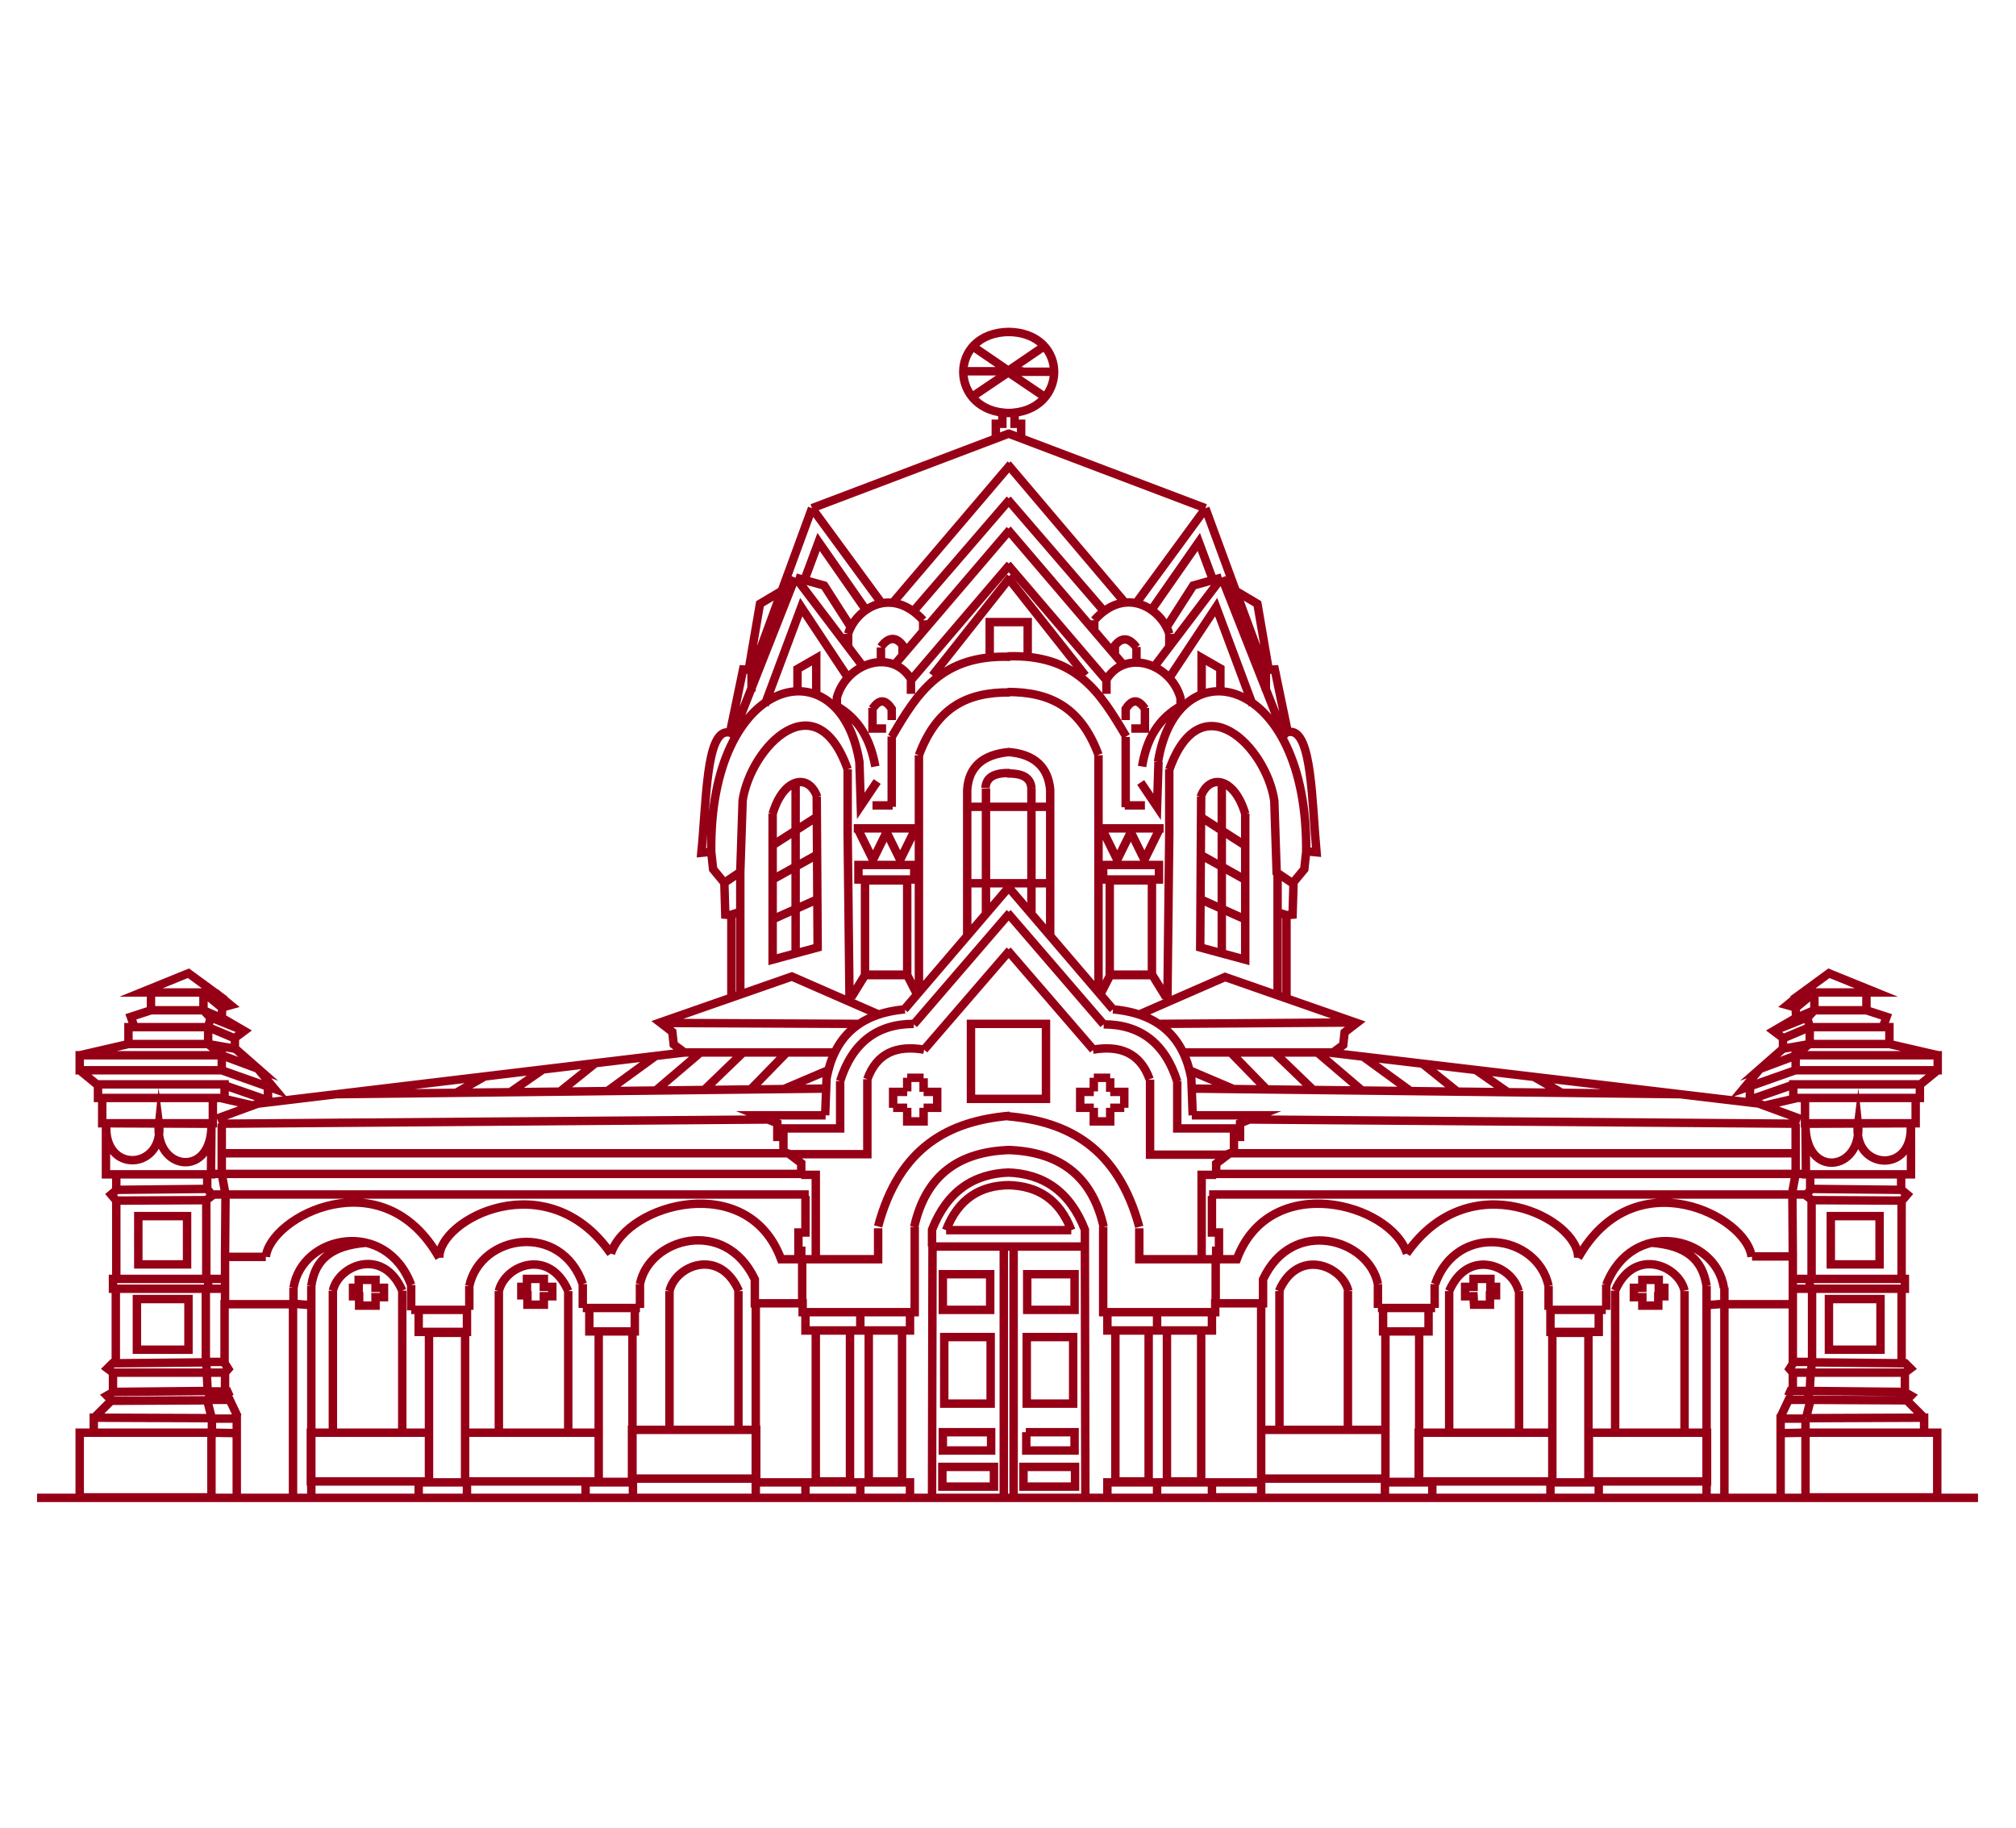 <?xml version="1.0" encoding="utf-8"?>
<!-- Generator: Adobe Illustrator 22.0.1, SVG Export Plug-In . SVG Version: 6.00 Build 0)  -->
<svg version="1.1" id="Слой_1" xmlns="http://www.w3.org/2000/svg" xmlns:xlink="http://www.w3.org/1999/xlink" x="0px" y="0px"
	 viewBox="0 0 430 390" style="enable-background:new 0 0 430 390;" xml:space="preserve">
<style type="text/css">
	.st0{fill:none;stroke:#960016;stroke-width:1.8;stroke-miterlimit:22.926;}
</style>
<path class="st0" d="M385.1,302.6v4.1 M410.4,305.9v-3.5l-25.2,0.1 M410.4,302.4l-3.7-3.7l-20.5-0.1l-1,3.9 M406.6,298.7l1-1
	l-1.4-0.8l-20.2-0.2l-0.3,1l0.4,0.9 M406.3,296.9v-4.1h-20.1l-0.2,4 M406.3,292.8l1.2-0.9l-1.1-1.1l-19.9-0.2l-0.3,2.2 M405.6,274.9
	v16.2 M386.5,291v-16.1h19.8v-2.1h-0.7 M386,274.9v-2.1h19.6v-16.7 M386.4,272.8V256l19.3,0.1l1.1-1.3l-1.2-1l-19.3-0.2l-1.1,1.4
	l1.3,1 M405.5,253.8v-3.3 M386.1,253.7v-3.2h19.3h2.2v-10.9l-22.5,0.1l0.1,10.8h0.8 M385.1,239.7c-0.2,12,12.3,10.1,11.2,0
	c-1.3,10,12.2,10.9,11.2,0 M390.5,259.4h10.4v10.3h-10.4V259.4L390.5,259.4z M385,234.2h23.6v5.4H385V234.2L385,234.2z M409.5,231.3
	h-27v2.9h27V231.3L409.5,231.3z M383,225.1h30.3v3.2H383V225.1L383,225.1z M386,219.1h17v3.6h-17V219.1L386,219.1z M387,211.7h11.1
	v3.8H387V211.7L387,211.7z M383,225.1l2.9-2.4 M403,222.7l10.4,2.4 M387,215.5l-1.5,1.6l0.5,2 M398.1,215.5l4.3,1.4l-0.8,2.2
	 M398.1,211.7h2.1l-10.1-4.1l-5.6,4.1h2.4 M384.5,211.7l-3.3,2.7l1.8,0.5l0.1,2.2l-4.8,2.8l2,1.5v2.3l5.7-1 M386,219.1l-5.7,2.4
	 M378.3,219.9l7.2-2.9 M383,217.2l3.9-1.7 M387,211.7l-4,3.3 M380.3,223.7l-4.9,4.3l7.8-2.9 M375.4,228l-3.5,4.2l11.3-4
	 M373.3,231.7l-0.1,3l10.9,4 M383.4,234.2l-6.9,1.6 M382.4,231.4l-9.2,3.2 M409.5,231.4l3.9-3.2 M386.5,290.5h-4.1v-12.3h-14.6v41.3
	h12v-13.8l5.3-0.1 M379.8,305.9v-3.3h5.3 M382.4,278.1V268h-8.7 M367.8,278.1v-3.5 M379.8,302.2l1.7-3.6h4.6 M381.4,297.8l0.5-1.1
	h4.2 M382.4,290.9l-0.7,1.1l0.7,0.8v4 M382.4,292.8h3.8 M386.5,274.9h-4.1 M386.4,272.8h-4 M367.8,278.1l-3.8,0.3v41.1 M382.3,254.8
	l0.1,13.3 M331.1,279.4h11.4 M293.9,279h12.2 M295,279h9.7v5H295V279L295,279z M330.8,279.4H341v4.7h-10.3V279.4L330.8,279.4z
	 M331.1,284.3h7.7v31.9h-7.7V284.3L331.1,284.3z M295.5,284h7.2v32.1h-7.2V284L295.5,284z M342.6,279.4V274 M330.3,279.4v-5.1
	 M306,279v-5.1 M293.9,279v-5.1 M342.6,274.1c5.4-14.2,23.3-10.8,25.1,0.6 M330.3,274.3c-2.4-11.1-19.6-13.6-24.2-0.4 M373.6,268.1
	c-0.9-8.6-25-21.1-37,0.2 M300,267.4c13.6-19.5,36.8-7.3,36.6,0.9 M302.6,305.6h28.5V316h-28.5V305.6L302.6,305.6z M338.9,305.6
	h25.2V316h-25.2V305.6L338.9,305.6z M269,305h26.5v10.4H269V305L269,305z M272.9,305.1v-29.7 M287.5,305.1v-29.7 M272.8,275.4
	c4-9.3,13.5-5.5,14.8,0 M309.1,305.1v-29.7 M324,305.1v-29.7 M309.1,275.4c4-9.3,13.5-5.5,14.8,0 M344.5,305v-29.7 M359.3,305v-29.6
	 M344.5,275.3c4-9.3,13.5-5.5,14.8,0 M314.4,278.3h3.4v-2h1.3v-1.8h-1.2v-1.7h-3.6v1.7h-1.8v2h1.8L314.4,278.3L314.4,278.3z
	 M350.3,278.5h3.4v-2h1.3v-1.8h-1.2V273h-3.5v1.7h-1.8v2h1.8V278.5L350.3,278.5z M364,278.3v-4 M364,274.3
	c-0.9-5.8-4.5-8.6-11.6-9.2 M235.3,261.7v18.2h23.9V278h10.2v-5.1c6.3-13.5,22.6-8.6,24.5,1 M259.3,278v-9.4h4.5
	c7.1-19,32.9-11.9,36.3-1.2 M269,278v39.9v1.5h-10.4 M269.4,316.2h-10.9 M248.9,283.8h7.3V316h-7.3V283.8L248.9,283.8z M237.9,283.8
	h7.1V316h-7.1V283.8L237.9,283.8z M246.8,279.9h11.7v3.9h-11.7V279.9L246.8,279.9z M236.2,279.9h10.6v3.9h-10.6V279.9L236.2,279.9z
	 M295.4,316.2h10.1v3.3h-10.1V316.2L295.4,316.2z M258.5,316.2h-11.7v3.3h11.7V316.2L258.5,316.2z M236.2,316.2h10.6v3.3h-10.6
	V316.2L236.2,316.2z M259.3,268.6H243V262 M383,239.7v10.7l-0.8,4.4h3.1 M385.4,250.4h-2.3 M383,250.4H259.4 M259.4,269.1v-2.3h0.6
	v-3.9h-1.5v-7.8 M259.4,250.6h-3.1v4.2v13.8 M259.4,250.6v-2.4l2.5-1.9h-16.6v-16 M254.2,237.9h14.5l-4.2,1.7v2.9h-1.3v3.2l-1.4,0.5
	 M264.5,240.7h-13.4v-10.1 M262.5,246h120.4 M383.8,239.7l-117.1-0.9 M231.4,265.6l0.1,53.1 M214.9,265.9h16.6 M214.9,262.4h13.6
	 M216.2,265.6v53.6 M218.3,312.9h11v4.2h-11V312.9L218.3,312.9z M219,285.2h9.9v14.2H219V285.2L219,285.2z M219.1,271.8h10.1v7.6
	h-10.1V271.8L219.1,271.8z M218.8,305.5h10.4v3.9h-10.3v-3.9H218.8z M214.9,202.7l18.3,21.2 M214.9,194.7l20.5,23.8 M214.9,189
	l22.5,26.3 M233.3,229.9v2.9 M233.3,236.3v2.9h3.5v-2.9 M236.8,232.9V230 M239.8,236.3h-3 M233.3,236.3h-2.9v-3.4h2.9 M236.8,232.9
	h3v3.4 M233.3,229.9h3.5 M233.1,223.9c5.8-1,10.1,0.7,12.1,6.3 M235.4,218.5c7.8,0,13.1,4,15.7,12.2 M237.4,215.3
	c10,0.9,15.1,6.2,16.7,14.7l0.3,7.9 M214.9,252.8c6.5,0.1,11.1,3.1,13.6,9.6 M231.4,265.9v-3.6c-3.2-8.2-8.9-12-16.6-12.2
	 M214.9,245.3c10.7,0.3,18,5.2,20.5,16.4 M243,261.7c-4.6-16.9-15.2-22.5-28.1-23.6 M243,216.4l18.3-8l28.1,9.8l-2.6,2l-0.3,2.7
	l-2.3,1.7l91,10.8 M284.4,224.5h-31.9 M247.1,218.4l42.3-0.3 M224,168.4v31.4 M234.3,161.1v50.6 M235,176.7l3.3,6.7l3.3-6.7
	 M248.7,212.7l-2.9-4.7h-9l-2.2,4.3 M214.9,147.6c9.1,0,15.6,3.2,19.4,13.4 M214.9,140c14.6-0.5,19.7,7.6,25.3,17.1 M236,148v-2.9
	l-21.1-24.7 M235.9,145.1c4-6.8,13.8-3.7,15.9,3.8v2.2 M239.6,141.8l-24.7-28.9 M233.4,134.6v-2.3 M246.2,142.2l14.4-19
	 M249.4,135.2v2.8 M249.4,144.6l10-15.1l7.8,20.9 M214.9,123.1l16.6,21 M233.4,132.3c6.8-7.6,14.4-2.3,16,2.9 M214.9,106.5
	l20.6,23.9 M214.9,99l25.1,29.6 M242.3,128.7l14.8-20.2 M245.6,130.1l10.1-14.5l2.9,7.8 M260.6,123.2l-6.1,1.7l-5.7,8.9
	 M257.1,108.4l12.9,35.1v3.9 M263.5,126l4.7,2.8l2.4,14 M269.9,142.9l2-0.1l2.8,13.5 M260.6,123.2l13.1,33.2 M214.9,92.4l42.2,16
	 M214.9,70.8c13.5,0,13,17.3,0,17.3 M222.9,84.7l-8-5.4h9.9 M214.9,79.2l7.9-5.4 M216.4,88v2.4h1.4v3.2 M224,168.5
	c-0.4-4.8-3.3-7.7-9.1-8.1 M214.9,172.1h9.1 M220,168.2V195 M214.9,188.4h9.1 M220,168.2c-0.1-2.3-1.9-3.3-5.2-3.2 M254.1,232.2
	l104.3,1.2 M263.1,232.3l-9.4-4 M262.5,224.5l7.7,7.9 M280.1,232.5l-8.3-8 M281,224.5l9.5,8.1 M290.5,225.2l10.3,7.5 M303.3,226.8
	l7.6,6.1 M314.6,228.1l6.9,4.8 M327,229.6l6.1,3.5 M214.9,132.7h4.3v7.4 M260.3,147.6v-5l-4-2.3v7.8 M242.4,138v3.2 M237.8,139.7v-2
	c1.4-1.8,3-1.8,4.6,0.4 M244.2,151v4.4h-2.9 M240.1,153.6v-2.4c1.2-1.8,2.5-2.4,4.1,0 M330.8,316.2H341v3.3h-10.3V316.2L330.8,316.2
	z M421.9,319.5h-90.5H7.9 M385.1,305.6h28.1v13.8h-28.1V305.6L385.1,305.6z M390.1,277.1h11v10.8h-11V277.1L390.1,277.1z
	 M382.3,254.8H355h-97.1 M245.7,187.8h-9v20.1h9V187.8z M240.8,176.7l3.3,6.7l3.3-6.7 M247.2,184.5h-11.9v3.1h11.9V184.5z
	 M235.1,176.7h13.1 M240.1,157.2v15 M239.9,171.8h4.3 M274.4,212.6v-17.5 M249.4,164.1v13.6l-0.4,36 M256.1,170
	c1.8-5.1,7.2-4.2,9.5,3.6 M274.4,195.2l1.3-0.1l0.2-6.8 M278.6,181.7l-0.4,3.7l-2.4,2.9 M272.5,186v26 M274.4,195.2l-1.9-0.6
	 M249.4,164.2c6.7-19,20.7-4.9,22.4,6.6l0.5,15.3l3.4,2.3 M247,162.5c4.1-25.2,32-18.7,31.6,19.2 M273.6,157.2l0.7-1l0.9-0.1
	c4.6-0.1,4.6,14.6,5.6,25.7l-2-0.2 M260.6,167v36.7 M256,191.8l9.6,4.3 M256,182.3l9.5,5.3 M256,174.2l9.5,6.1 M252.2,150.4
	c-5.4,2.9-7.7,7.6-8.6,13.1 M265.6,173.5v31.2l-9.6-2.6l0.2-32.2 M45.2,306.6v-4.1 M45.2,302.5L20,302.4v3.5 M45.2,302.6l-1-3.9
	l-20.5,0.1l-3.7,3.7 M44.3,298.6l0.4-0.9l-0.3-1l-20.2,0.2l-1.4,0.8l1,1 M44.3,296.8l-0.2-4H24.1v4.1 M44.2,292.8l-0.3-2.2L24,290.8
	l-1.1,1.1l1.2,0.9 M24.7,291.1v-16.2 M24.8,272.8h-0.7v2.1h19.8V291 M24.8,256.1v16.7h19.6v2.1 M44,256l1.3-1l-1.1-1.4l-19.3,0.2
	l-1.2,1l1.1,1.3L44,256v16.8 M24.8,250.5v3.3 M44.2,250.5H45l0.1-10.8l-22.5-0.1v10.9h2.2H44.2v3.2 M22.7,239.6
	c-0.9,11,12.5,10,11.2,0c-1.1,10.1,11.5,12,11.2,0 M39.9,259.4v10.3H29.5v-10.3H39.9L39.9,259.4z M45.4,234.2v5.4H21.8v-5.4H45.4
	L45.4,234.2z M20.9,231.3v2.9h27v-2.9H20.9L20.9,231.3z M47.3,225.1v3.2H17v-3.2H47.3L47.3,225.1z M44.4,219.1v3.6h-17v-3.6H44.4
	L44.4,219.1z M43.4,211.7v3.8H32.2v-3.8H43.4L43.4,211.7z M47.3,225.1l-2.9-2.4 M27.4,222.7L17,225.1 M44.4,219.1l0.5-2l-1.5-1.6
	 M28.7,219.1l-0.8-2.2l4.3-1.4 M43.4,211.7h2.4l-5.6-4.1l-10.1,4.1h2.1 M44.4,222.7l5.7,1v-2.3l2-1.5l-4.8-2.8l0.1-2.2l1.8-0.5
	l-3.3-2.7 M50.1,221.5l-5.7-2.4 M44.9,217l7.2,2.9 M47.3,217.2l-3.9-1.7 M43.4,211.7l4,3.3 M47.3,225.1l7.8,2.9l-4.9-4.3
	 M47.3,228.3l11.3,4l-3.5-4.2 M46.3,238.6l10.9-4l-0.1-3 M53.9,235.8l-6.9-1.6 M57.1,234.7l-9.2-3.2 M17,228.3l3.9,3.2 M45.2,305.6
	l5.3,0.1v13.8h12v-41.3H47.9v12.3h-4.1 M45.2,302.6h5.3v3.3 M56.7,268.1H48v10.1 M62.6,274.7v3.5 M44.3,298.6H49l1.7,3.6
	 M44.3,296.8h4.2l0.5,1.1 M48,296.8v-4l0.7-0.8l-0.7-1.1 M44.2,292.8H48 M43.9,274.9H48 M48,272.8h-4 M66.4,319.5v-41.1l-3.8-0.3
	 M48,268.1l0.1-13.3 M87.7,279.4h11.5 M124.3,279h12.2 M135.4,279v5h-9.7v-5H135.4L135.4,279z M99.6,279.4v4.7H89.3v-4.7H99.6
	L99.6,279.4z M99.2,284.3v31.9h-7.7v-31.9H99.2L99.2,284.3z M134.9,284v32.1h-7.2V284H134.9L134.9,284z M87.7,274.1v5.4
	 M100.1,274.3v5.1 M124.3,273.9v5.1 M136.5,273.9v5.1 M62.6,274.7c1.8-11.4,19.8-14.8,25.1-0.6 M124.3,273.9
	c-4.6-13.3-21.8-10.7-24.2,0.4 M93.7,268.3c-12-21.4-36.1-8.8-37-0.2 M93.7,268.3c-0.2-8.2,23-20.4,36.6-0.9 M127.7,305.6V316H99.2
	v-10.4H127.7L127.7,305.6z M91.5,305.6V316H66.3v-10.4H91.5L91.5,305.6z M161.3,305v10.4h-26.5V305H161.3L161.3,305z M157.5,275.4
	v29.7 M142.8,275.4V305 M142.8,275.4c1.3-5.6,10.8-9.3,14.8,0 M121.2,275.4v29.7 M106.4,275.4V305 M106.4,275.4
	c1.3-5.6,10.8-9.3,14.8,0 M85.8,275.3V305 M71,275.3v29.6 M71,275.3c1.3-5.6,10.8-9.3,14.8,0 M116,278.3v-1.8h1.8v-2H116v-1.7h-3.6
	v1.7h-1.2v1.8h1.3v2H116L116,278.3z M80.1,278.5v-1.8h1.8v-2h-1.8V273h-3.6v1.7h-1.2v1.8h1.3v2H80.1L80.1,278.5z M66.4,274.3v4
	 M78,265.1c-7.1,0.6-10.8,3.4-11.6,9.2 M136.5,273.9c1.9-9.7,18.1-14.5,24.5-1v5.1h10.2v1.9h23.9v-18.2 M130.3,267.4
	c3.5-10.7,29.3-17.8,36.3,1.2h4.5v9.4 M171.6,319.5h-10.4V318v-39.9 M171.8,316.2h-10.9 M181.3,283.8V316h-7.3v-32.2H181.3
	L181.3,283.8z M192.4,283.8V316h-7.1v-32.2H192.4L192.4,283.8z M183.5,279.9v3.9h-11.7v-3.9H183.5L183.5,279.9z M194.1,279.9v3.9
	h-10.6v-3.9H194.1L194.1,279.9z M135,316.2v3.3h-10.1v-3.3H135L135,316.2z M171.8,316.2v3.3h11.7v-3.3H171.8L171.8,316.2z
	 M194.1,316.2v3.3h-10.6v-3.3H194.1L194.1,316.2z M187.3,262v6.6h-16.2 M45,254.8h3.1l-0.8-4.4v-10.7 M45,250.4h2.3 M171,250.4H47.3
	 M171.8,255.1v7.8h-1.5v3.9h0.6v2.3 M174,268.6v-13.8v-4.2h-3.1 M185,230.2v16h-16.6l2.5,1.9v2.4 M168.5,246.2l-1.4-0.5v-3.2h-1.3
	v-2.9l-4.2-1.7h14.5 M179.2,230.6v10.1h-13.4 M47.3,246h120.4 M163.7,238.8l-117.1,0.9 M198.8,318.6l0.1-53.1 M198.9,265.9h16.6
	 M201.8,262.4h13.6 M214.1,319.2v-53.6 M212,312.9v4.2h-11v-4.2H212L212,312.9z M211.3,285.2v14.2h-9.9v-14.2H211.3L211.3,285.2z
	 M211.2,271.8v7.6h-10.1v-7.6H211.2L211.2,271.8z M211.4,305.5v3.9h-10.3v-3.9H211.4L211.4,305.5z M197.1,223.9l18.3-21.2
	 M194.9,218.5l20.5-23.8 M192.9,215.3l22.5-26.3 M223.1,218.4v16h-16v-16H223.1L223.1,218.4z M197,232.9V230 M193.5,236.3v2.9h3.5
	v-2.9 M193.5,229.9v2.9 M193.5,236.3h-3 M197,232.9h2.9v3.4H197 M190.5,236.3v-3.4h3 M197,229.9h-3.5 M185,230.2
	c2-5.6,6.3-7.3,12.1-6.3 M179.2,230.6c2.6-8.2,7.9-12.2,15.7-12.2 M176,237.9l0.3-7.9c1.6-8.5,6.7-13.8,16.7-14.7 M201.8,262.4
	c2.5-6.5,7.1-9.6,13.6-9.6 M215.4,250.1c-7.7,0.2-13.4,4-16.6,12.2v3.6 M195,261.7c2.5-11.2,9.7-16.1,20.5-16.4 M215.4,238
	c-13,1.1-23.6,6.7-28.1,23.6 M55.1,235.4l90.9-10.9l-2.3-1.7l-0.3-2.7l-2.6-2l28.1-9.8l18.3,8 M177.9,224.5h-31.9 M140.9,218.2
	l42.3,0.2 M206.3,168.4v31.4 M196,161.1v50.6 M188.7,176.7l3.3,6.7l3.3-6.7 M195.7,212.3l-2.2-4.3h-9l-2.9,4.7 M196,161.1
	c3.8-10.2,10.3-13.5,19.4-13.4 M190.2,157.2c5.5-9.5,10.7-17.6,25.3-17.1 M215.4,120.4l-21.1,24.7v2.9 M178.5,151v-2.2
	c2.1-7.5,11.9-10.6,15.9-3.8 M215.4,113l-24.7,28.9 M196.9,132.3v2.3 M184.1,142.2l-14.4-19 M180.9,138v-2.8 M163.1,150.4l7.8-20.9
	l10,15.1 M198.9,144.1l16.6-21 M180.9,135.2c1.6-5.2,9.1-10.4,16-2.9 M194.8,130.4l20.6-23.9 M190.4,128.6L215.6,99 M173.2,108.4
	l14.8,20.2 M171.7,123.4l2.9-7.8l10.1,14.5 M181.5,133.8l-5.7-8.9l-6.1-1.7 M160.3,147.5v-3.9l12.9-35.2 M159.7,142.8l2.4-14
	l4.7-2.8 M155.7,156.3l2.8-13.5l2,0.1 M156.5,156.4l13.1-33.2 M173.2,108.4l42.2-16 M215.4,88.1c-13,0-13.5-17.3,0-17.3 M205.5,79.2
	h9.9l-8,5.4 M207.5,73.9l7.9,5.4 M212.4,93.6v-3.2h1.4V88 M215.4,160.4c-5.9,0.5-8.8,3.3-9.1,8.1 M206.3,172.1h9.1 M210.3,195v-26.8
	 M206.3,188.4h9.1 M215.4,164.9c-3.3-0.1-5.1,0.9-5.2,3.2 M71.9,233.4l104.3-1.2 M167.2,232.3l9.4-4 M160.1,232.4l7.7-7.9
	 M150.2,232.5l8.3-8 M139.9,232.6l9.5-8.1 M129.6,232.7l10.3-7.5 M119.5,232.8l7.6-6.1 M108.8,233l6.9-4.8 M97.3,233.1l6.1-3.5
	 M211.1,140.1v-7.4h4.3 M174.1,148.2v-7.8l-4,2.3v5 M187.9,141.3v-3.2 M187.9,138c1.6-2.2,3.2-2.2,4.6-0.4v2 M189,155.4h-2.9V151
	 M186.1,151.2c1.6-2.4,2.9-1.8,4.1,0v2.4 M99.6,316.2v3.3H89.3v-3.3H99.6L99.6,316.2z M45.1,305.6v13.8H17v-13.8H45.1L45.1,305.6z
	 M40.2,277.1v10.8h-11v-10.8H40.2L40.2,277.1z M172.5,254.8H75.4H48.2 M184.5,207.9h9v-20.1h-9V207.9z M182.9,176.7l3.3,6.7l3.3-6.7
	 M183.1,187.6H195v-3.1h-11.9V187.6z M195.2,176.7h-13.1 M190.2,172.1v-15 M190.4,171.8h-4.3 M156,212.6v-17.5 M181.2,213.7l-0.4-36
	v-13.6 M164.8,173.6c2.3-7.8,7.7-8.7,9.5-3.6 M154.5,188.3l0.2,6.8l1.3,0.1 M154.5,188.3l-2.4-2.9l-0.4-3.7 M157.9,212.1v-26
	 M157.9,194.5l-1.9,0.6 M154.5,188.3l3.4-2.3l0.5-15.3c1.8-11.5,15.7-25.6,22.4-6.6 M151.7,181.7c-0.5-37.9,27.5-44.4,31.6-19.2
	 M151.6,181.7l-2,0.2c1.1-11.1,1-25.8,5.6-25.7l0.9,0.1l0.7,1 M169.7,203.7V167 M164.8,196.1l9.6-4.3 M164.8,187.6l9.5-5.3
	 M164.8,180.3l9.5-6.1 M186.7,163.5c-1-5.5-3.3-10.2-8.6-13.1 M174.2,169.9l0.2,32.2l-9.6,2.6v-31.2 M243.3,166.9l3.5,5.2l0.3-9.6
	 M183.3,162.3l0.3,9.6l3.5-5.2"/>
</svg>
